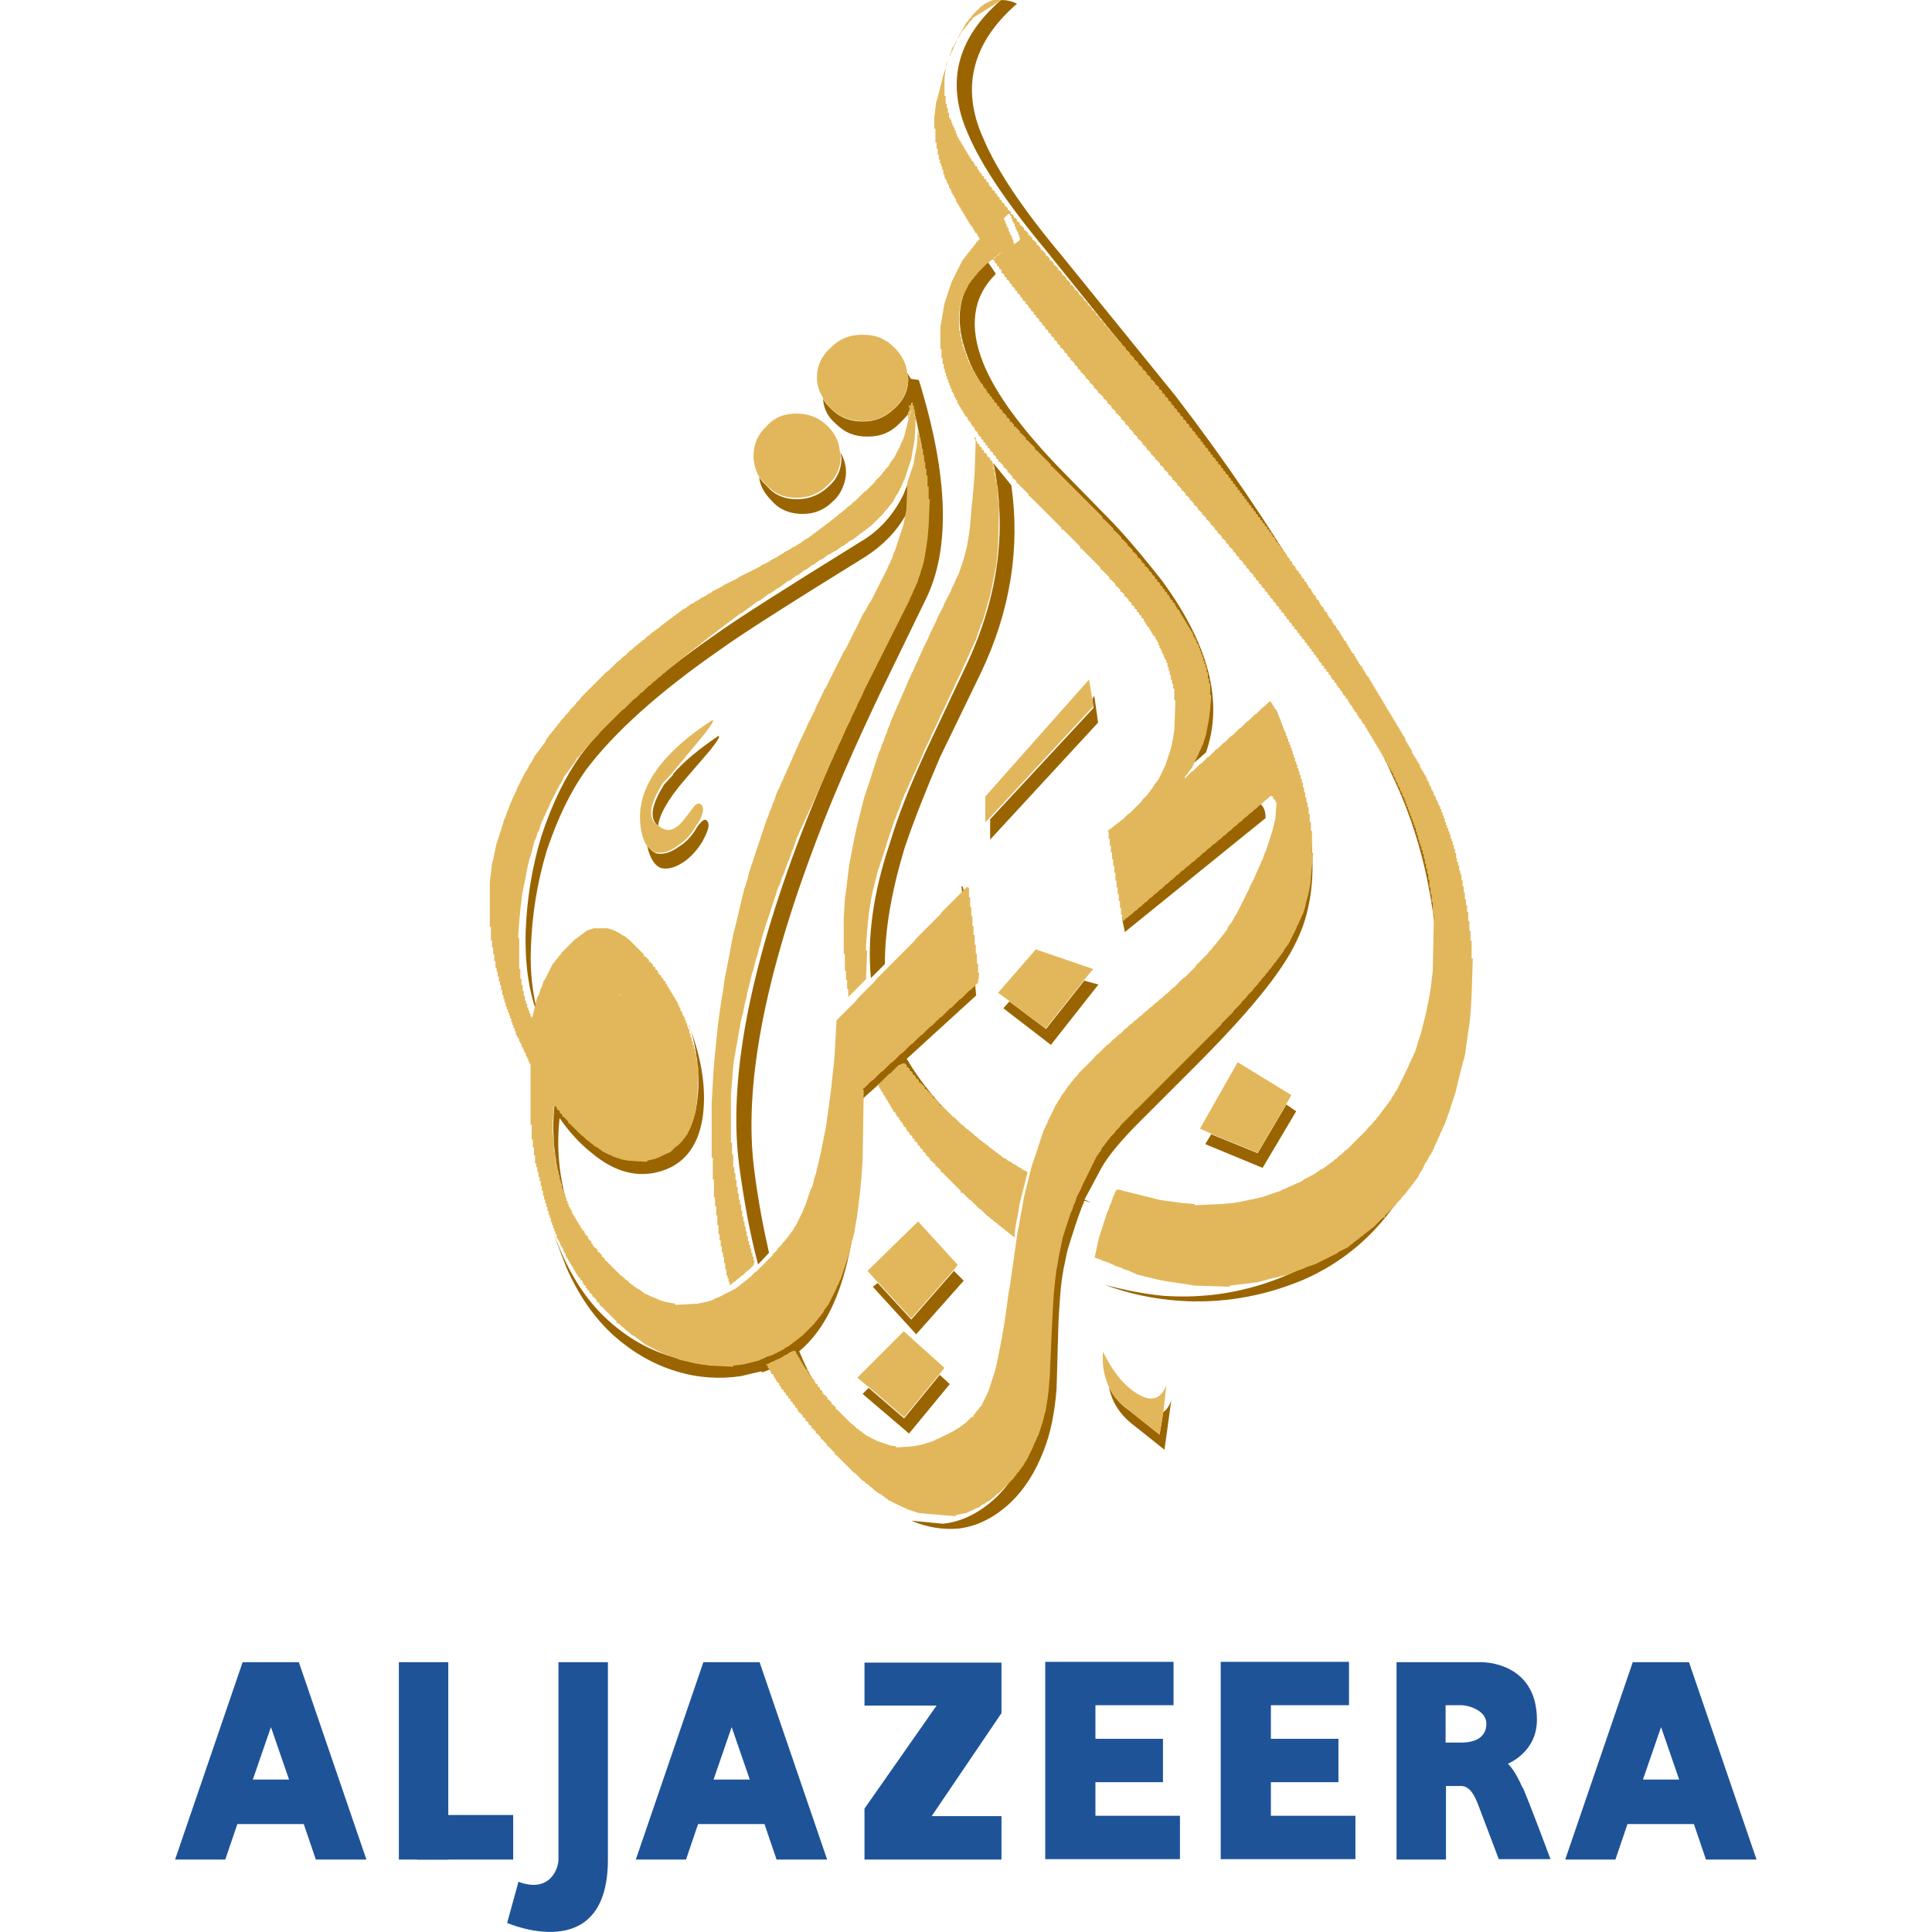 <?xml version="1.0" encoding="UTF-8"?><svg id="a" xmlns="http://www.w3.org/2000/svg" width="512" height="512" viewBox="0 0 512 512"><path d="M293.9,367.6c1.1,2.4,2.9,4.5,5.5,6.3l7.9,6.3,1-6c.8-.5,1.6-1.6,2.1-3.1l-1.8,13.1-7.9-6.3c-3.9-2.9-6-6.3-6.8-10.2m47-75l2.6,1.8-8.9,15-15.2-6.3,1.6-2.6,12.3,5,7.6-12.9h0Zm-53.5-32.8l3.7,1-12.6,16-12.6-9.7,1.6-1.8,9.7,7.3,10.2-12.9h0Zm-34.6,76.9l2.6,2.6-12.6,14.2-11.5-12.6,1.3-1,8.9,9.7,11.3-12.9h0Zm-3.7,27.6l2.6,2.4-10.8,13.1-12.3-10.5,1.6-1.6,9.4,8.1,9.4-11.5Zm-66.4-92.6l.8,2.4c2.9,8.4,3.7,16,2.6,22.6-1.3,7.3-5,11.8-11,13.6-6,1.8-12.1,.3-18.1-4.7-3.1-2.4-6-5.5-8.7-9.4-.8,7.1-.3,14.4,1.8,22l-1.3-3.9c-2.1-7.6-2.6-15-1.8-22,2.6,3.9,5.5,7.1,8.7,9.4,6,5,12.1,6.6,18.1,4.7,6-1.8,9.7-6.3,10.8-13.6,1-6,.5-13.1-1.8-21h0Zm-6.8,2.4c-.8-3.4-2.1-6-4.2-8.1-2.9-3.2-6-3.4-9.4-1-5.5,4.2-9.7,9.4-12.3,16l2.4,2.1c2.6-5.5,6.3-10.2,11.3-14.2,3.4-2.4,6.6-2.1,9.4,1,1.3,1.3,2.1,2.6,2.9,4.2h0Zm9.2-55.6l.8-.8c.8-.8,1.3-.8,1.8,.3,.3,1-.3,2.6-1.6,5-1.3,2.1-2.9,3.9-4.7,5.2-2.4,1.6-4.2,2.1-6,1.8-1.8-.5-3.2-2.6-3.9-6,.8,1,1.6,1.8,2.6,2.1,1.8,.3,3.7-.3,5.8-1.8,2.1-1.3,3.7-3.1,5-5.5l.3-.3h0Zm-6.8-13.4c2.9-3.4,7.1-6.8,12.1-10.2,.5,.3-.3,1.3-2.1,3.7l-6.8,7.9c-4.5,5.2-6.8,9.4-7.1,12.3l-.5-.5c-1.8-2.1-1-5.5,2.1-10.5l2.4-2.6h0Zm62.4-77.1v3.4l-.5,4.7c-2.6,4.7-6.3,8.4-10.8,11.3-19.9,12.3-32.8,20.5-38.6,24.7-16.3,11.3-28.1,22-35.4,31.7-4.2,5.8-7.6,12.9-10.5,21.5-2.6,8.7-3.9,17.1-4.2,25.7-.3,6.6,.5,12.3,1.8,17.6v.3c-2.4-6.3-3.4-13.6-3.2-21.8,.3-8.7,1.6-17.1,4.2-25.7,2.9-8.7,6.3-15.7,10.5-21.5,7.3-9.7,19.2-20.5,35.4-31.7,5.8-4.2,18.6-12.3,38.6-24.7,5-2.9,8.7-7.1,11.3-12.3l1.3-3.1h0Zm-18.1-8.4c1,1.6,1.6,3.4,1.6,5.5s-1,5.5-3.4,7.6c-2.4,2.4-5,3.4-8.1,3.4s-6-1-8.1-3.4c-1.8-1.8-3.2-3.9-3.4-6.3,.5,.8,1.3,1.6,2.1,2.4,2.1,2.4,4.7,3.4,7.9,3.4s6-1.1,8.4-3.4c2.4-2.1,3.4-4.7,3.4-7.6l-.3-1.6h0Zm39.9,97.3l27.3-29.4-.3-2.4,.5-.8,1,7.1-28.6,31v-5.5h0Zm34.9,26l36.7-29.9c.8,.8,1.3,1.8,1.3,3.7l-37.3,30.2-.8-3.9h0Zm-29.4-114.4l-4.7-5.8c3.7,18.1,1.1,36.2-7.6,54.3l-10.5,22.3c-4.2,9.2-7.3,17.1-9.4,24.1-4.5,13.4-6,25.2-5,35.7l3.7-3.7c0-9.2,1.8-19.4,5.2-30.7,2.4-7.1,5.5-15,9.4-24.1l10.8-22.3c7.9-16.5,10.5-33.3,8.1-49.9h0Zm-6.3-59.3l2.1,3.1v.3c-6,6-7.1,13.9-3.2,23.6,3.2,7.9,10,17.3,20.7,28.3l13.6,13.9c5.2,5.5,9.4,10.8,12.9,15.2,12.6,17.1,16.5,32.3,11.8,45.7l-8.7,7.6c10.8-15.5,8.4-33.6-7.1-54.6-3.4-4.5-7.6-9.7-12.9-15.2l-13.6-13.9c-10.8-11-17.8-20.5-20.7-28.3-4.2-10.5-2.6-19.2,5-25.7h0Zm-21,40.4c-.8,1-1.6,1.8-2.4,2.6-2.4,2.4-5,3.4-8.4,3.4s-6-1-8.4-3.4c-2.1-1.8-3.2-3.9-3.4-6.6,.5,1,1.3,1.8,2.1,2.6,2.4,2.4,5,3.4,8.4,3.4s6-1.1,8.4-3.4c2.4-2.1,3.7-4.7,3.7-7.9l-.3-1.6,1,1.6,2.1,.3c7.9,25.5,8.4,44.9,1.8,58.2l-12.1,24.9c-6.6,13.9-12.3,26.8-16.8,38.8-13.9,36.5-19.4,65.6-16.5,87.6,1,7.9,2.4,15.2,3.9,21.8l-2.9,3.1c-2.1-7.9-3.7-16.5-5-26.2-2.9-22,2.4-51.2,16.3-87.6,4.7-12.1,10.2-24.9,16.8-38.8l12.3-24.9c5.5-11.3,6-26.5,1.6-45.9l-.3-1.3-1-3.7c-.3,1.1-.5,2.1-1,2.9h0Zm-100,172.4l-3.4-9.2,3.4,8.4v.8Zm61.1,81.3l-5.5,1.3c-5.5,.8-11.3,.5-17.1-1.3-6-1.8-11.5-5-16.5-9.4-5.2-4.7-9.4-10.8-12.6-18.1l-3.4-8.9,2.1,5c3.2,7.3,7.3,13.4,12.6,18.1,5,4.5,10.5,7.6,16.5,9.4,5.8,1.8,11.5,2.1,17.1,1.3,5.8-1,10.8-3.4,15.2-6.8,11.8-9.4,17.3-31.5,16-66.1l31.2-28.1-2.6-24.9h.3l1,3.4,2.6,25.5-18.4,16.8c2.9,5,6.6,9.7,11.3,14.7,5.8,5.8,12.3,10.8,19.7,15.2l-.3,.8c-8.9-5-16.8-10.8-23.3-17.3-3.7-3.9-6.8-7.6-9.4-11.5l-5.8,5.2-5,4.5c1.3,34.4-3.9,56.1-15.7,65.9,2.4,5.8,5.2,10.8,8.1,15,4.2,6,8.7,10,13.4,12.1l-.8-.3c-6-1.6-11.5-6-16.5-13.1-2.6-3.7-4.9-7.7-6.8-11.8-2.4,1.6-4.7,2.9-7.3,3.7h0Zm80-26.8c-.8,4.2-1,8.9-1.3,13.9l-.5,17.6c-.5,6.3-1.6,11.8-3.4,16.3-2.1,5.5-5,10.2-8.9,13.9-4.2,3.9-8.9,6.3-13.9,6.8-3.9,.3-8.1-.3-12.3-2.1l8.4,.8c5-.5,9.7-2.9,13.9-6.8,3.9-3.7,6.8-8.4,8.9-13.9,1.8-4.5,2.9-10,3.1-16.3l.8-17.6c.3-7.3,1-13.6,2.4-19.2,1.8-7.6,5-14.7,8.9-21.8,1.6-2.9,4.7-7.1,9.7-12.1l15-14.7c13.9-13.9,23.1-24.9,27-33.3,6.8-13.9,5.5-33.3-3.9-58l2.4-2.1c10.8,26.5,12.6,47,5.5,61.4-3.9,8.4-13.1,19.4-27,33.3l-14.7,14.7c-5,5-8.4,9.2-10,12.1l-4.5,8.4,1.8,.8-1.8-.5c-1.8,4.2-3.1,8.7-4.5,13.1l-1.1,5.2h0ZM265.3,0C266.7,0,268.2,.3,269.5,1c-11.8,10.2-15,22.3-8.9,35.7,3.4,8.1,10.2,18.4,20.5,30.7l30.4,37.5c26,33.8,47,69.3,63.2,105.7,4.7,10.8,7.9,22.3,9.4,35.2,1.8,13.1,1.6,25.7-.5,37.8-2.1,12.9-6.3,23.9-12.3,33.3-6.6,10.2-15.2,17.6-26,22.3-10.8,4.5-21.8,6.3-33.1,5.5-6.6-.5-12.9-1.8-19.4-4.2,5,1.3,10.2,2.4,15.5,2.9,11.3,.8,22.3-1,32.8-5.5,10.8-4.7,19.4-12.1,26.2-22.3,6-9.4,10-20.5,12.3-33.3,2.1-12.1,2.4-24.7,.5-37.8-1.6-12.9-4.7-24.4-9.4-35.2-16.3-36.5-37.5-71.9-63.5-105.7l-30.2-37.5c-10.2-12.3-17.1-22.6-20.5-30.7C250.6,22,253.5,10.2,265.3,0Z" style="fill:#9a6500;"/><path d="M238.1,282.3l-.3,.3-1.8,1.8-.5,.3-2.4,2.4-.5,.3,.3,.3v.5h.3v.5h.3v.5h.3v.5h.3v.5h.3v.5h.3v.5h.3v.5h.3v.5h.3v.5h.3v.5h.3v.5h.3v.5h.3v.5h.3l.3,.3v.5h.3v.5h.3l.3,.3v.5h.3v.5h.3l.3,.3v.5h.3v.5h.3l.3,.3v.5h.3v.5h.3l.3,.3v.5h.3l.5,.5v.5h.3l.3,.3v.5h.3l.5,.5v.5h.3l.3,.3v.5h.3l.5,.5v.5h.3l.5,.5v.5h.3l.8,.8v.5h.3l1.1,1v.5h.3l1.1,1v.5h.3l5,5v.5h.5l1.8,1.8,.5,.3,2.1,2.1,.5,.3,1.6,1.6,.5,.3,.5,.5,.5,.3,.5,.5,.5,.3,.5,.5,.5,.3,.5,.5,.5,.3,.5,.5,.5,.3,.5,.5,.5,.3,.3,.3,.5,.3v-1.3l.5-3.1,.3-1.3,.5-3.1,2.1-8.4-.3-.3-1.1-.5-.3-.3-1-.5-.3-.3-1-.5-.3-.3-1-.5-.3-.3-1-.5-.5-.5-.5-.3-.3-.3-.5-.3-.3-.3-.5-.3-.3-.3-.5-.3-.5-.5-.5-.3-.3-.3-.5-.3-.3-.3-.5-.3-.8-.8-.5-.3-.8-.8-.5-.3-.5-.5-.5-.3-.8-.8-.5-.3-1.8-1.8-.5-.3-2.9-2.9h-.5v-.5l-1.6-1.6h-.3v-.5l-1.8-1.8h-.3v-.5l-1.3-1.3h-.3v-.5l-.5-.5h-.3v-.5l-.5-.5h-.3v-.5l-.5-.5h-.3v-.5l-.5-.5h-.3v-.5l-.5-.5h-.5Zm20.5-166.4l-.3,9.2-.3,4.2-.3,3.1-.3,2.9-.3,3.9-.3,2.4-.3,1.8-.3,1.6-.8,3.1-1.3,3.9-.8,1.6-.3,.8-.8,1.6-.3,.8-1.6,3.1-.3,.8-1.6,3.1-.3,.8-1.8,3.7-.3,.8-1.3,2.6-.3,.8-.8,1.6-.3,.8-.8,1.6-.3,.8-.8,1.6-.3,.8-.3,.5-.3,.8-.5,1.1-.3,.8-.5,1-.3,.8-.5,1.1-.3,.8-.3,.5-.3,.8-.5,1.1-.3,.8-.5,1-.5,1.6-.3,.5-.5,1.6-.3,.5-.5,1.6-.3,.5-.5,1.6-.3,.5-1.8,5.5-.3,1-1.3,3.9-.3,1-.3,.8-2.1,8.4-.8,3.9-.3,1.6-.5,2.6-.3,1.6-.5,4.2-.3,2.4-.3,2.1-.3,5.2v9.4h.3v4.5h.3v2.4h.3v2.4h.3v2.1l4.7-4.7,.3-7.6h-.3v-1.3l.5-6.3,.3-2.6,.5-3.1,.5-2.6,.3-1,.3-1.3,.8-3.1,.3-.8,.3-1,.3-.8,.3-1,.8-2.4,.3-1.1,2.1-6.3,.3-.5,.5-1.6,.3-.5,.8-2.4,.5-1.1,.3-.8,.3-.5,.3-.8,.5-1,.3-.8,.3-.5,.3-.8,.8-1.6,.3-.8,.8-1.6,.3-.8,.5-1.1,.3-.8,1.8-3.7,.3-.8,1.8-3.7,.3-.8,1.8-3.7,.3-.8,1.8-3.7,.3-.8,1.8-3.7,.3-.8,.8-1.6,.3-.8,.5-1,.3-.8,.8-1.6,.3-.8,.3-.5,1.3-3.9,.3-.5,.8-2.4,.8-3.1,.3-.8,.5-2.1,.8-3.9,.3-1.6,.3-1.3,.5-5.2,.3-12.3h-.3v-3.1h-.3v-1.8h-.3v-1.6h-.3v-1.6h-.3v-1.6h-.3v-.5l-.3-.3h-.3v-.5l-.5-.5h-.3v-.5l-.5-.5h-.3v-.5l-.3-.3h-.3v-.5l-.3-.3h-.3v-.5l-.3-.3h-.3v-.5l-.3-.3h-.3v-.5l-.3-.3h-.3ZM263.2,0l-.8,.3-1.6,.8-.3,.3-.5,.3-2.4,2.4-.3,.5-.5,.5-.3,.5-.5,.5-.8,1.6-.3,.3-1.3,2.6-.3,.8-.5,1-.3,.8-.3,.5-.3,.8-.3,.5-.3,1-1.3,3.9-1.6,6.3-.3,.8-.5,4.2v2.9h.3v3.7h.3v1.6h.3v1.6h.3v1.3h.3v1h.3v.8h.3v1h.3v1.1h.3v1h.3v.5h.3v.8h.3v.5h.3v.8h.3v.5h.3v.8h.3v.5h.3v.5h.3v.5h.3v.8h.3v.5h.3v.5h.3v.5h.3v.5h.3v.5h.3v.5h.3v.5h.3v.5h.3v.5h.3v.5h.3v.5h.3v.5h.3v.5h.3l.3,.3v.5h.3v.5h.3v.5h.3l.3,.3v.5h.3v.5h.3v.5h.3l.3,.3v-.3l5.2-5.2,.5-.3,1.3-1.3h.5v.5h.3v.8h.3v.8h.3v.5h.3v.8h.3v.8h.3v.5h.3v.8h.3v.8h.3l-.3,.8-.5,.3-.3,.3-1,.5-.3,.3-1.1,.5-.3,.3-.5,.3-.5,.5-.5,.3-.5,.5-.5,.3-.5,.5-.5,.3,.5,.5v.5h.3l.3,.3v.5h.3l.3,.3v.5h.3l.3,.3v.8h.3l.5,.5v.5h.3l.3,.3v.5h.3l.5,.5v.5h.3l.3,.3v.5h.3l.5,.5v.5h.3l.3,.3v.5h.3l.5,.5v.5h.3l.3,.3v.5h.3l.5,.5v.5h.3l.5,.5v.5h.3l.3,.3v.5h.3l.5,.5v.5h.3l.3,.3v.5h.3l.5,.5v.5h.3l.5,.5v.5h.3l.5,.5v.5h.3l.5,.5v.5h.3l.5,.5v.5h.3l.5,.5v.5h.3l.5,.5v.5h.3l.5,.5v.5h.3l.8,.8v.5h.3l.5,.5v.5h.3l.5,.5v.5h.3l.8,.8v.5h.3l.5,.5v.5h.3l.5,.5v.5h.3l1,1v.5h.3l.8,.8v.5h.3l.8,.8v.5h.3l.8,.8v.5h.3l1.1,1v.5h.3l.8,.8v.5h.3l.8,.8v.5h.3l.8,.8v.5h.3l1.1,1.1v.5h.3l.8,.8v.5h.3l.8,.8v.5h.3l.8,.8v.5h.3l.8,.8v.5h.3l1,1v.5h.3l.8,.8v.5h.3l.8,.8v.5h.3l.8,.8v.5h.3l1,1v.5h.3l.8,.8v.5h.3l.8,.8v.5h.3l.8,.8v.5h.3l1,1v.5h.3l.8,.8v.5h.3l.8,.8v.5h.3l.8,.8v.5h.3l.8,.8v.5h.3l.8,.8v.5h.3l.8,.8v.5h.3l.8,.8v.5h.3l.8,.8v.5h.3l.8,.8v.5h.3l.5,.5v.5h.3l.8,.8v.5h.3l.8,.8v.5h.3l.5,.5v.5h.3l.8,.8v.5h.3l.5,.5v.5h.3l.5,.5v.5h.3l.8,.8v.5h.3l.5,.5v.5h.3l.5,.5v.5h.3l.8,.8v.5h.3l.3,.3v.5h.3l.5,.5v.5h.3l.5,.5v.5h.3l.5,.5v.5h.3l.5,.5v.5h.3l.3,.3v.5h.3l.5,.5v.5h.3l.5,.5v.5h.3l.5,.5v.5h.3l.3,.3v.5h.3l.5,.5v.5h.3l.3,.3v.5h.3l.3,.3v.5h.3l.5,.5v.5h.3l.3,.3v.5h.3l.5,.5v.5h.3l.3,.3v.5h.3l.3,.3v.5h.3l.5,.5v.5h.3l.3,.3v.5h.3l.3,.3v.5h.3l.3,.3v.5h.3l.3,.3v.5h.3l.3,.3v.5h.3l.3,.3v.5h.3v.5h.3l.3,.3v.5h.3l.3,.3v.5h.3l.3,.3v.5h.3l.3,.3v.5h.3l.3,.3v.5h.3v.5h.3l.3,.3v.5h.3l.3,.3v.5h.3v.5h.3l.3,.3v.5h.3l.3,.3v.5h.3v.5h.3l.3,.3v.5h.3l.3,.3v.5h.3v.5h.3v.5h.3l.3,.3v.5h.3v.5h.3v.5h.3l.3,.3v.5h.3v.5h.3v.5h.3l.3,.3v.5h.3v.5h.3l.3,.3v.5h.3v.5h.3v.5h.3v.5h.3v.5h.3v.5h.3v.5h.3v.5h.3v.5h.3v.5h.3v.5h.3v.5h.3v.5h.3v.5h.3v.5h.3v.5h.3v.5h.3v.5h.3v.5h.3v.8h.3v.5h.3v.5h.3v.5h.3v.5h.3v.5h.3v.8h.3v.5h.3v.8h.3v.5h.3v.8h.3v.5h.3v.8h.3v.5h.3v.8h.3v.5h.3v.8h.3v.8h.3v.8h.3v.8h.3v.8h.3v.8h.3v.8h.3v.8h.3v.8h.3v.8h.3v1h.3v1h.3v1.1h.3v1h.3v.8h.3v1h.3v1h.3v1.3h.3v1.3h.3v1.3h.3v1.3h.3v1.6h.3v2.1h.3v1.8h.3v2.1h.3v3.4h.3l-.3,14.7-.3,2.6-.3,2.4-.3,1.8-.3,1.6-.3,1.3-.3,1.6-1.3,5.2-.8,2.4-.3,1.1-.5,1.6-.3,.5-.3,.8-.3,.5-.3,.8-.3,.5-.3,.8-3.1,6.3-.3,.3-.5,1-.3,.3-.5,1-.3,.3-.3,.5-.3,.3-.3,.5-.3,.3-.3,.5-.3,.3-.3,.5-.3,.3-.3,.5-.5,.5-.3,.5-.8,.8-.3,.5-1.1,1-.3,.5-5.2,5.2-.5,.3-1,1-.5,.3-.8,.8-.5,.3-.5,.5-.5,.3-.3,.3-.5,.3-.3,.3-.5,.3-.3,.3-1.1,.5-.3,.3-.5,.3-.3,.3-3.1,1.6-.3,.3-1,.5-.8,.3-1,.5-.8,.3-1,.5-.8,.3-.5,.3-4.7,1.6-2.1,.5-3.9,.8-1.8,.3-3.4,.3-6.8,.3v-.3l-3.4-.3-3.7-.5-2.1-.3-8.4-2.1-1.3-.3-.8-.3h-1l-.3,.5-.3,.8-.3,.5-.5,1.6-.3,.5-.5,1.6-.3,.5-.3,1-.8,2.4-.3,1-.8,2.4-1.1,5.2,1.6,.5,.5,.3,1.6,.5,.5,.3,.8,.3,.5,.3,1.6,.5,.5,.3,1.6,.5,.5,.3,.8,.3,.5,.3,1.3,.3,1,.3,1.3,.3,2.1,.5,2.6,.5,5.5,.8,1.6,.3,9.4,.3v-.3l2.4-.3,2.6-.3,2.4-.3,1-.3,1.3-.3,1-.3,1.3-.3,2.1-.5,1.3-.3,.8-.3,.5-.3,3.1-1.1,.5-.3,2.4-.8,5.8-2.9,.3-.3,2.6-1.3,.5-.5,.5-.3,.5-.5,.5-.3,.3-.3,.5-.3,.5-.5,.5-.3,.5-.5,.5-.3,.3-.3,.5-.3,.5-.5,.5-.3,2.6-2.6h.5v-.5l2.9-2.9,.3-.5,1-1,.3-.5,1-1,.3-.5,.3-.3,.3-.5,.5-.5,.3-.5,.3-.3,.3-.5,.3-.3,.3-.5,.3-.3,.8-1.6,.3-.3,1-2.1,.3-.3,.8-1.6,.3-.3,.8-1.6,.3-.8,.5-1,.3-.8,.3-.5,.3-.8,.5-1,.3-.8,.5-1,1.1-3.1,.3-1,1.3-3.9,.5-2.1,.3-1.3,.3-1.1,.3-1.3,.3-1,.3-1.3,.3-1,.3-1.3,.5-3.7,.3-2.1,.3-1.8,.3-2.9,.3-5,.3-9.7h-.3v-4.7h-.3v-2.6h-.3v-2.6h-.3v-2.4h-.3v-1.8h-.3v-1.6h-.3v-1.8h-.3v-1.6h-.3v-1.6h-.3v-1.6h-.3v-1h-.3v-1.3h-.3v-1h-.3v-1h-.2v-1.3h-.3v-1.1h-.3v-1h-.3v-1h-.3v-.8h-.3v-1.1h-.3v-.8h-.3v-.8h-.3v-.8h-.3v-.8h-.3v-1h-.3v-.8h-.3v-.8h-.3v-.8h-.3v-.8h-.3v-.5h-.3v-.8h-.3v-.5h-.3v-.8h-.3v-.5h-.3v-.8h-.3v-.5h-.3v-.8h-.3v-.5h-.3v-.8h-.3v-.5h-.3v-.8h-.3v-.5h-.3v-.5h-.3v-.5h-.3v-.5h-.3v-.5h-.3v-.8h-.3v-.5h-.3v-.5h-.3v-.5h-.3v-.5h-.3v-.5h-.3v-.5h-.3v-.8h-.3v-.5h-.3v-.5h-.3v-.5h-.3v-.5h-.3v-.5h-.3v-.8h-.3v-.5h-.3v-.5h-.3v-.5h-.3v-.5h-.3v-.5h-.3v-.5h-.3v-.5h-.3v-.5h-.3v-.5h-.3v-.5h-.3v-.5h-.3v-.5h-.3v-.5h-.3v-.5h-.3v-.5h-.3v-.5h-.3v-.5h-.3v-.5h-.3v-.5h-.3v-.5h-.3v-.5h-.3v-.5h-.3v-.5h-.3v-.5h-.3v-.5h-.3v-.5h-.3v-.5h-.3v-.5h-.3v-.5h-.3v-.5h-.3v-.5h-.3v-.5l-.3-.3h-.3v-.5h-.3v-.5h-.3v-.5h-.3v-.5h-.3v-.5l-.3-.3h-.3v-.5h-.3v-.5h-.3v-.5h-.3v-.5h-.3v-.5h-.3v-.5l-.3-.3h-.3v-.5h-.3v-.5h-.3v-.5h-.3v-.5h-.3v-.5h-.3v-.5l-.3-.3h-.3v-.5h-.3v-.5h-.3v-.5h-.3v-.5h-.3v-.5l-.3-.3h-.3v-.5h-.3v-.5l-.3-.3h-.3v-.5h-.3v-.5h-.3v-.5l-.3-.3h-.3v-.5h-.3v-.5h-.3v-.5l-.3-.3h-.3v-.5h-.3v-.5l-.3-.3h-.3v-.5h-.3v-.5h-.3v-.5l-.3-.3h-.3v-.5h-.3v-.5l-.3-.3h-.3v-.5h-.3v-.5h-.3v-.5l-.3-.3h-.3v-.5h-.3v-.5h-.3v-.5l-.3-.3h-.3v-.5l-.3-.3h-.3v-.5h-.3v-.5l-.3-.3h-.3v-.5l-.3-.3h-.3v-.5h-.3v-.5l-.3-.3h-.3v-.5h-.3v-.5l-.3-.3h-.3v-.5l-.3-.3h-.3v-.5h-.3v-.5l-.3-.3h-.3v-.5l-.3-.3h-.3v-.5h-.3v-.5l-.3-.3h-.3v-.5l-.3-.3h-.3v-.5h-.3v-.5l-.3-.3h-.3v-.5h-.3v-.5l-.3-.3h-.3v-.5l-.3-.3h-.3v-.5l-.3-.3h-.3v-.5l-.3-.3h-.3v-.5l-.3-.3h-.3v-.5l-.3-.3h-.3v-.5l-.3-.3h-.3v-.5l-.3-.3h-.3v-.5l-.3-.3h-.3v-.5l-.3-.3h-.3v-.5l-.3-.3h-.3v-.5l-.3-.3h-.3v-.5l-.3-.3h-.3v-.5l-.3-.3h-.3v-.5l-.3-.3h-.3v-.5l-.3-.3h-.3v-.5l-.3-.3h-.3v-.5l-.3-.3h-.3v-.5l-.3-.3h-.3v-.5l-.5-.5h-.3v-.5l-.3-.3h-.3v-.5l-.3-.3h-.3v-.5l-.5-.5h-.3v-.5l-.3-.3h-.3v-.5l-.5-.5h-.3v-.5l-.3-.3h-.3v-.5l-.3-.3h-.3v-.5l-.5-.5h-.3v-.5l-.3-.3h-.3v-.5l-.3-.3h-.3v-.5l-.5-.5h-.3v-.5l-.3-.3h-.3v-.5l-.5-.5h-.3v-.5l-.5-.5h-.3v-.5l-.5-.5h-.3v-.5l-.5-.5h-.3v-.5l-.5-.5h-.3v-.5l-.5-.5h-.3v-.5l-.5-.5h-.3v-.5l-.5-.5h-.3v-.5l-.5-.5h-.3v-.5l-.5-.5h-.3v-.5l-.5-.5h-.3v-.5l-.5-.5h-.3v-.5l-.8-.8h-.3v-.5l-.8-.8h-.3v-.5l-.8-.8h-.3v-.5l-.8-.8h-.3v-.5l-.8-.8h-.3v-.5l-.8-.8h-.3v-.5l-.8-.8h-.3v-.5l-.8-.8h-.3v-.5l-.8-.8h-.3v-.5l-1-1h-.3v-.5l-.8-.8h-.3v-.5l-.8-.8h-.3v-.5l-.8-.8h-.3v-.5l-.8-.8h-.3v-.5l-.8-.8h-.3v-.5l-.8-.8h-.3v-.5l-.8-.8h-.3v-.5l-.8-.8h-.3v-.5l-1-1h-.3v-.5l-.8-.8h-.3v-.5l-.8-.8h-.3v-.5l-.8-.8h-.3v-.5l-.8-.8h-.3v-.5l-.8-.8h-.3v-.5l-.8-.8h-.3v-.5l-.8-.8h-.3v-.5l-.8-.8h-.3v-.5l-1-1h-.3v-.5l-.8-.8h-.3v-.5l-.8-.8h-.3v-.5l-.8-.8h-.3v-.5l-.8-.8h-.3v-.5l-.8-.8h-.3v-.5l-.5-.5h-.3v-.5l-.5-.5h-.3v-.5l-.5-.5h-.3v-.5l-.5-.5h-.3v-.5l-.5-.5h-.3v-.5l-.5-.5h-.3v-.5l-.3-.3h-.3v-.5l-.3-.3h-.3v-.5l-.3-.3h-.3v-.5l-.5-.5h-.3v-.5l-.3-.3h-.3v-.5h-.3v-.5l-.3-.3h-.3v-.5l-.3-.3h-.3v-.5l-.3-.3h-.3v-.5l-.3-.3h-.3v-.5h-.3v-.5h-.3v-.5l-.3-.3h-.3v-.5h-.3v-.5l-.3-.3h-.3v-.5h-.3v-.5h-.3v-.5h-.3v-.5h-.3v-.5h-.3v-.5h-.3v-.5h-.3v-.5h-.3v-.5h-.3v-.5h-.3v-.5h-.3v-.5h-.3v-.5h-.3v-.8h-.3v-.8h-.3v-.8h-.3v-.5h-.3v-.8h-.3v-.8h-.3v-.5h-.3v-1.3h-.3v-1.3h-.3v-1.1h-.3v-2.1h-.3v-4.7l.5-3.7,.3-.5,1.3-3.9,.3-.3,1.1-2.1,.3-.3,.8-1.6,.8-.8,.3-.5,.5-.5,.3-.5,.8-.8,.3-.5L265.4,0h-2.2Z" style="fill:#e2b75b;"/><path d="M243.3,112.8l-.3,5-.3,1.8-.3,1.6-.3,1.8-1.6,4.7-.3,7.3-.3,1.6-.5,2.6-.3,.8-.3,1-.3,.8-.3,1-1,3.1-.3,.5-.5,1.6-.3,.5-.3,.8-.3,.5-.3,.8-4.5,8.9-.3,.3-1.1,2.1-.3,.3-5,10-.3,.3-5,10-.3,.3-.3,.8-1.8,3.7-.3,.8-2.1,4.2-.3,.8-1.8,3.7-.3,.8-.5,1-.3,.8-.5,1-.3,.8-.5,1-.3,.8-.5,1-.3,.8-.5,1-.3,.8-.5,1-.3,.8-.8,1.6-.8,2.4-.3,.5-.5,1.6-.3,.5-.5,1.6-.3,.5-3.4,10.2-.3,1-.3,.8-.3,1-.3,.8-.5,2.1-.3,.8-.3,1.1-.3,.8-1,4.2-.3,1.3-.5,2.1-.3,1.3-.8,3.1-.3,1.6-.5,2.6-.3,1.6-.5,2.6-.3,1.6-.3,1.3-.5,3.7-.3,1.6-.8,5.5-.3,2.4-.8,7.9-.3,3.4-.5,8.9v14.4h.3v5.8h.3v4.7h.3v2.4h.3v2.4h.3v2.6h.3v2.4h.3v1.6h.3v1.6h.3v1.6h.3v1.3h.3v1.6h.3v1.6h.3v1.6h.3v.8h.3v1h.3v.8l.5-.3,.5-.5,.5-.3,.5-.5,.5-.3,.5-.5,.5-.3,1-1,.5-.3,1.3-1.3,.3-1.3h-.3v-1h-.3v-1h-.3v-1.1h-.3v-1h-.3v-1h-.3v-1.3h-.3v-1.3h-.3v-1.3h-.3v-1.3h-.3v-1.3h-.3v-1.6h-.3v-1.6h-.3v-1.3h-.3v-1.6h-.3v-1.8h-.3v-1.8h-.3v-1.8h-.3v-1.6h-.3v-3.4h-.3v-3.1h-.3v-12.6l.5-6.3,.3-2.9,.3-1.6,.3-1.8,.3-1.6,.3-1.8,.3-1.6,.3-1.8,.3-1.3,.3-1,.5-2.6,.3-1,.5-2.6,.3-1,.3-1.3,.5-2.1,.3-.8,.8-3.1,.3-.8,.5-2.1,.3-.8,.5-2.1,.5-1.6,.3-1,1.3-3.9,.3-1,1.3-3.9,.3-1,.3-.8,.3-.5,.8-2.4,.3-.5,1.1-3.2,.3-.5,.8-2.4,.3-.5,1-3.1,.5-1,.3-.8,.3-.5,.3-.8,.3-.5,.3-.8,.3-.5,.3-.8,.3-.5,.3-.8,.3-.5,.3-.8,.3-.5,.3-.8,.3-.5,.3-.8,.5-1,.3-.8,.5-1,.3-.8,.3-.5,.3-.8,.5-1,.3-.8,.5-1.1,.3-.8,.8-1.6,.3-.8,.8-1.6,.3-.8,.8-1.6,.3-.8,.5-1,.3-.8,1.3-2.6,.3-.8,1.3-2.6,.3-.8,1.3-2.6,.3-.8,12.1-24.1,.3-.8,.5-1,.3-.8,.3-.5,.3-.8,.5-1.1,.3-1,.3-.8,.3-1.1,.3-.8,.3-1.1,.3-1.3,.5-3.1,.3-2.1,.3-3.4,.3-7.1h-.3v-3.4h-.3v-2.9h-.3v-1.8h-.3v-1.8h-.3v-1.8h-.3v-1.6h-.3v-1.3h-.3v-1.3h-.3v-1.3h-.3v-1.3h-.3Zm-.8-3.4l.3,.3v-.3h-.3Zm-.8-2.6l-.3,.8-.3,.8-.5,1v1.8l.8-2.4h.8l.3,.3v-.5h-.3v-1.1h-.3v-.8h-.3Zm24.4-49.6l-.3,.3-1.1,1-.5,.3-5.5,5.5-.3,.5-.3,.3-.3,.5-.5,.5-.3,.5-.5,.5-.3,.5-.3,.3-.3,.5-.5,.5-2.9,5.8-1.3,3.9-.3,1-.3,.8-1.1,6.3v5.8h.3v2.4h.3v1.6h.3v1.3h.3v1h.3v1h.3v.8h.3v.8h.3v.8h.3v.8h.3v.8h.3v.5h.3v.8h.3v.5h.3v.5h.3v.8h.3v.5h.3v.5h.3v.5h.3v.5h.3v.5h.3v.5h.3v.5h.3l.3,.3v.5h.3v.5h.3l.3,.3v.5h.3v.5h.3l.3,.3v.5h.3v.5h.3l.3,.3v.5h.3v.5h.3l.3,.3v.5h.3l.3,.3v.5h.3l.3,.3v.5h.3l.3,.3v.5h.3l.3,.3v.5h.3l.5,.5v.5h.3l.5,.5v.5h.3l.3,.3v.5h.3l1,1v.5h.3l.8,.8v.5h.3l1,1.1v.5h.3l.8,.8v.5h.3l2.9,2.9v.5h.3l8.4,8.4v.5h.5l4.5,4.5v.5h.3l5,5v.5h.3l2.1,2.1v.5h.3l1.3,1.3v.5h.3l1,1v.5h.3l.8,.8v.5h.3l.8,.8v.5h.3l.5,.5v.5h.3l.5,.5v.5h.3l.3,.3v.5h.3l.3,.3v.5h.3l.3,.3v.5h.3l.3,.3v.5h.3v.5h.3v.5h.3v.5h.3l.3,.3v.5h.3v.5h.3v.5h.3v.5h.3l.3,.3v.5h.3v.5h.3v.5h.3v.8h.3v.8h.3v.5h.3v.8h.3v.5h.3v.8h.3v.5h.3v.8h.3v1.1h.3v1h.3v1.1h.3v1.3h.3v1h.3v1.3h.3v3.1h.3l-.3,7.9-.5,3.1-.3,1.3-.3,1.1-1.3,3.9-1.8,3.7-.3,.3-.3,.5-.3,.3-.3,.5-.2,.3-.3,.5-.3,.3-.3,.5-.3,.3-.3,.5-1.3,1.3-.3,.5-3.1,3.1-.5,.3-1.3,1.3-.5,.3-.5,.5-.5,.3-.3,.3-.5,.3-.5,.5-.5,.3-.3,.3-.5,.3,.3,.3v1.8h.3v1.8h.3v1.8h.3v1.8h.3v1.8h.3v1.8h.3v2.1h.3v1.8h.3v1.8h.3v1.8h.3v1.8h.3v1.8h.3v1.8l.5-.3,.5-.5,.5-.3,.5-.5,.5-.3,.8-.8,.5-.3,.8-.8,.5-.3,.8-.8,.5-.3,1-1,.5-.3,.8-.8,.5-.3,.8-.8,.5-.3,1.1-1.1,.5-.3,.8-.8,.5-.3,1-1,.5-.3,.8-.8,.5-.3,.8-.8,.5-.3,1.1-1,.5-.3,.8-.8,.5-.3,1-1,.5-.3,.8-.8,.5-.3,.8-.8,.5-.3,1.1-1,.5-.3,.8-.8,.5-.3,.8-.8,.5-.3,1-1,.5-.3,.8-.8,.5-.3,1-1,.5-.3,.8-.8,.5-.3,.8-.8,.5-.3,1-1,.5-.3,.8-.8,.5-.3,.8-.8h.5l.3,.3v.5h.3l.3,.3v.5h.3l-.3,4.2-.3,1.3-.5,2.1-1.8,5.5-.3,.5-.5,1.6-.3,.5-.3,.8-.5,1-.3,.8-.5,1-.3,.8-1.1,2.1-.3,.8-3.4,6.8-.3,.3-.8,1.6-.3,.3-.3,.5-.3,.3-.5,1.1-.3,.3-.3,.5-.3,.3-.3,.5-.5,.5-.3,.5-.5,.5-.3,.5-.8,.8-.3,.5-.8,.8-.3,.5-3.1,3.1-.3,.5-2.6,2.6-.5,.3-2.4,2.4-.5,.3-1.3,1.3-.5,.3-1,1-.5,.3-.8,.8-.5,.3-.8,.8-.5,.3-.8,.8-.5,.3-1,1-.5,.3-.8,.8-.5,.3-.8,.8-.5,.3-.8,.8-.5,.3-1,1.1-.5,.3-1,1-.5,.3-1.3,1.3-.5,.3-2.4,2.4-.5,.3-.3,.5-4.2,4.2-.3,.5-1,1-.3,.5-.5,.5-.3,.5-.5,.5-.3,.5-.2,.3-.3,.5-.3,.3-.3,.5-.3,.3-.5,1-.3,.3-.5,1-.3,.3-.3,.8-1.6,3.2-.3,.8-.3,.5-.3,.8-.3,.5-1.3,3.9-.3,1-1.6,4.7-2.1,8.4-.5,3.1-.3,1.3-.5,3.1-.3,1.3-2.1,14.7-.3,1.6-1,7.3-.8,4.7-1.3,6.6-.5,2.1-1.8,5.5-1.8,3.7-.5,.5-.3,.5-.5,.5-.3,.5-.5,.5v.5h-.5l-1.6,1.6-.5,.3-.3,.3-.5,.3-.3,.3-1,.5-.3,.3-4.2,2.1-.8,.3-.5,.3-.8,.3-1.1,.3-.8,.3-1.3,.3-1.8,.3-4.2,.3v-.3l-1.8-.3-3.2-1.1-3.1-1.6-.3-.3-.5-.3-.3-.3-.5-.3-.3-.3-.5-.3-1-1-.5-.3-3.7-3.7h-.3v-.5l-.8-.8h-.3v-.5l-.8-.8h-.3v-.5l-.8-.8h-.3v-.5h-.3v-.5l-.3-.3h-.3v-.5l-.3-.3h-.3v-.5l-.3-.3h-.3v-.5h-.3v-.5l-.3-.3h-.3v-.5l-.3-.3h-.3v-.5h-.3v-.5h-.3v-.5l-.3-.3h-.3v-.5h-.3v-.5h-.3v-.5h-.3v-.5h-.3v-.5h-.3v-.5h-.3v-.5h-.3v-.5h-.3v-.5l-.3-.3h-.5l-1.1,.5-.3,.3-1.1,.5-.3,.3-1,.5-.8,.3-.5,.3-.8,.3-.5,.3-.8,.3,.5,.5v.5h.3v.5h.3v.5h.3v.5h.3l.3,.3v.5h.3v.5h.3v.5h.3v.5h.3l.3,.3v.5h.3v.5h.3v.5h.3l.3,.3v.5h.3l.3,.3v.5h.3l.3,.3v.5h.3l.3,.3v.5h.3l.3,.3v.5h.3l.3,.3v.5h.3l.3,.3v.5h.3v.5h.3l.8,.8v.5h.3l.5,.5v.5h.3l.5,.5v.5h.3l.5,.5v.5h.3l.8,.8v.5h.3l1,1v.5h.3l1.3,1.3v.5h.3l1.8,1.8v.5h.3l4.7,4.7,.5,.3,1.8,1.8,.5,.3,.5,.5,.5,.3,.5,.5,.5,.3,.8,.8,.5,.3,.3,.3,1,.5,.3,.3,.5,.3,.3,.3,.5,.3,.3,.3,3.7,1.8,.8,.3,.5,.3,3.1,1,5.8,.5,3.9,.3v-.3l2.6-.5,.8-.3,.5-.3,.8-.3,.5-.3,.8-.3,.5-.3,.3-.3,1-.5,.3-.3,1-.5,.5-.5,.5-.3,.8-.8,.5-.3,3.9-3.9,.3-.5,.3-.3,.3-.5,.5-.5,.3-.5,.3-.3,.3-.5,.3-.3,.5-1,.3-.3,1.8-3.7,.3-.8,.5-1,.3-.8,.3-.5,1-3.1,.3-1,.3-1.3,.3-1,.5-3.1,.3-2.4,.3-3.7,.5-11.5,.3-6,.3-4.7,.3-2.9,.3-2.6,.3-1.6,.3-1.8,.3-1.6,.8-3.9,.5-1.6,.3-1,.3-.8,.3-1,.8-2.4,.3-.5,.5-1.6,.3-.5,.5-1.6,1.1-2.1,.3-.8,3.9-7.9,.3-.3,.3-.5,.3-.3,.5-1.1,.5-.5,.3-.5,.3-.3,.3-.5,.5-.5,.3-.5,1.1-1.1,.3-.5,1-1,.3-.5,3.4-3.4,.3-.5,.5-.3,22.3-22.3,.3-.5,2.9-2.9,.3-.5,1.8-1.8,.3-.5,1.3-1.3,.3-.5,1.3-1.3,.3-.5,1-1,.3-.5,.5-.5,.3-.5,.8-.8,.3-.5,.5-.5,.3-.5,.5-.5,.3-.5,.3-.3,.3-.5,.5-.5,.3-.5,.3-.3,.3-.5,.3-.3,.3-.5,.3-.3,.5-1,.3-.3,.3-.5,.3-.3,2.1-4.2,.3-.8,.3-.5,.3-.8,.3-.5,.3-.8,.3-.5,.5-1.6,.3-1.3,.8-3.1,.3-1.6,.5-5.2,.3-3.4h-.3v-5.8h-.3v-2.4h-.3v-2.1h-.3v-1.8h-.3v-1.3h-.3v-1.3h-.3v-1.3h-.3v-1.3h-.3v-1.3h-.3v-1h-.3v-1h-.3v-1h-.3v-.8h-.3v-1h-.3v-.8h-.3v-1h-.3v-.8h-.3v-1h-.3v-.8h-.3v-.8h-.3v-.8h-.3v-.8h-.3v-.8h-.3v-.8h-.3v-.5h-.3v-.8h-.3v-.8h-.3v-.8h-.3v-.8h-.3v-.8h-.3v-.5h-.3v-.8h-.3v-.5h-.3v-.5h-.3v-.5h-.3v-.5h-.3v-.5h-.5l-1.3,1.3-.5,.3-1.6,1.6-.5,.3-1.6,1.6-.5,.3-1.6,1.6-.5,.3-1.6,1.6-.5,.3-1.6,1.6-.5,.3-1.3,1.3-.5,.3-1.8,1.8-.5,.3-1.6,1.6-.5,.3-1.6,1.6-.5,.3-1.8,1.8v-.3l.3-.5,.3-.3,.3-.5,.3-.3,.3-.5,.3-.3,1.8-3.7,.3-.8,.3-.5,.3-.8,.3-.5,.3-1,.5-1.6,.5-2.6,.3-1.6,.3-2.6,.3-3.7h-.3v-3.1h-.3v-1.3h-.3v-1.6h-.3v-1.3h-.3v-1h-.3v-.8h-.3v-1h-.3v-.8h-.3v-.8h-.3v-.8h-.3v-.8h-.3v-.5h-.3v-.8h-.3v-.5h-.3v-.5h-.3v-.8h-.3v-.5h-.3v-.5h-.3v-.5h-.3v-.5h-.3v-.5h-.3v-.5h-.3v-.5h-.3v-.5h-.3v-.5h-.3v-.5h-.3v-.5h-.3v-.5l-.3-.3h-.3v-.5h-.3v-.5h-.3v-.5l-.3-.3h-.3v-.5l-.3-.3h-.3v-.5h-.3v-.5l-.3-.3h-.3v-.5l-.3-.3h-.3v-.5l-.3-.3h-.3v-.5l-.3-.3h-.3v-.5l-.5-.5h-.3v-.5l-.3-.3h-.3v-.5l-.5-.5h-.3v-.5l-.5-.5h-.3v-.5l-.8-.8h-.3v-.5l-.5-.5h-.3v-.5l-.8-.8h-.3v-.5l-1-1h-.3v-.5l-1.1-1.1h-.3v-.5l-1.3-1.3h-.3v-.5l-1.8-1.8h-.3v-.5l-2.6-2.6h-.3v-.5l-13.4-13.4h-.3v-.5l-3.9-3.9h-.3v-.5l-2.1-2.1h-.3v-.5l-1.3-1.3h-.3v-.5l-1.3-1.3h-.3v-.5l-.8-.8h-.3v-.5l-.5-.5h-.3v-.5l-.8-.8h-.3v-.5l-.5-.5h-.3v-.5l-.3-.3h-.3v-.5l-.5-.5h-.3v-.5l-.3-.3h-.3v-.5l-.3-.3h-.3v-.5l-.3-.3h-.3v-.5h-.3v-.5l-.3-.3h-.3v-.5h-.3v-.5l-.3-.3h-.3v-.5h-.3v-.5h-.3v-.5h-.3v-.5h-.3v-.5h-.3v-.5h-.3v-.5h-.3v-.5h-.3v-.8h-.3v-.5h-.3v-.5h-.3v-.8h-.3v-.8h-.3v-.8h-.3v-.8h-.3v-.8h-.3v-1.3h-.3v-1.3h-.3v-1.6h-.3v-4.7l.3-1.8,.5-2.1,.3-.8,1.6-3.1,.3-.3,.3-.5,.5-.5,.3-.5,.5-.5,.3-.5,2.4-2.4,.5-.3,.5-.5,.5-.3,.5-.5,.5-.3,.5-.5,.5-.3,.3-.3,1.1-.5,.3-.3,1-.5,.3-.3,.5-.3,.3-.8h-.3v-.8h-.3v-.8h-.3v-.5h-.3v-.8h-.3v-.8h-.3v-.5h-.3v-.8h-.3v-.8h-.3v-.5h-.6Z" style="fill:#e2b75b;"/><path d="M165.1,263.4l-.8,.3-2.1,1-1.6,1.6-.5,.3-1.3,1.3-.5,.3-.3,.5-1.8,1.8-.3,.5-1.1,1-.3,.5-.3,.3-.3,.5-.3,.3-.3,.5-.3,.3-.3,.5-.3,.3-.3,.5-.3,.3-2.4,4.7,.5,.3,1.8,1.8,.5,.3,.3,.3,.5,.3,.5,.5,.5,.3,.5,.5,3.1,1.6,.3,.3,.8,.3,1.1,.5,.8,.3,.5,.3,1.6,.5,1,.3,1.3,.3,4.2,.3v-.3l1-.3,.8-.3,1-.5,1.8-1.8,.3-.5,.3-.3,.3-.8,.5-1,.3-1,.3-1.6,.3-3.9h-.3v-1.6h-.3v-1.3h-.3v-1h-.3v-.8h-.3v-1h-.3v-.5h-.3v-.5h-.3v-.8l-.3-.3h-.3v-.5h-.3v-.5l-.3-.3h-.3v-.5l-2.9-2.9-.5-.3-.3-.3-.5-.3-.8-.3h-3.2ZM241.5,108.9l-.3,.8-.5,1.6-.3,1.3-.8,3.1-.3,.8-.5,1-.3,.8-1.6,3.1-.3,.3-.3,.5-.3,.3-.5,1-.8,.8-.3,.5-.5,.5-.3,.5-1.6,1.6-.3,.5-2.1,2.1-.5,.3-2.4,2.4-.5,.3-1,1-.5,.3-.8,.8-.5,.3-.5,.5-.5,.3-.5,.5-.5,.3-.5,.5-.5,.3-.5,.5-.5,.3-.3,.3-.5,.3-.3,.3-.5,.3-.3,.3-.5,.3-.3,.3-.5,.3-.3,.3-.5,.3-.3,.3-.5,.3-.3,.3-1,.5-.3,.3-.5,.3-.3,.3-1,.5-.3,.3-1.1,.5-.3,.3-1.6,.8-.3,.3-1,.5-.3,.3-2.1,1.1-.3,.3-2.1,1-.3,.3-5.8,2.9-.3,.3-3.7,1.8-.3,.3-2.6,1.3-.3,.3-1,.5-.3,.3-1.6,.8-.3,.3-1,.5-.3,.3-1.1,.5-.3,.3-.5,.3-.3,.3-1,.5-.3,.3-.5,.3-.3,.3-.5,.3-.3,.3-.5,.3-.3,.3-.5,.3-.3,.3-.5,.3-.3,.3-.5,.3-.3,.3-.5,.3-.5,.5-.5,.3-.3,.3-.5,.3-.3,.3-.5,.3-.5,.5-.5,.3-.8,.8-.5,.3-.5,.5-.5,.3-.5,.5-.5,.3-.8,.8-.5,.3-1.3,1.3-.5,.3-1,1-.5,.3-2.4,2.4-.5,.3-6.8,6.8-.3,.5-1,1-.3,.5-1.3,1.3-.3,.5-1,1-.3,.5-.8,.8-.3,.5-.5,.5-.3,.5-.5,.5-.3,.5-.5,.5-.3,.5-.5,.5-.3,.5-.3,.3-.5,1.1-.3,.3-.3,.5-.3,.3-.3,.5-.3,.3-.3,.5-.3,.3-.3,.5-.3,.3-.8,1.6-.3,.3-1.1,2.1-.3,.3-2.1,4.2-.3,.8-1,2.1-.3,.8-.3,.5-.5,1.6-.3,.5-.5,1.6-.3,.5-.3,1.1-.3,.8-.3,1.1-.3,.8-.3,1.1-.3,.8-.3,1-.8,3.9-.3,1-.3,2.6-.3,2.4v11.8h.3v3.7h.3v1.8h.3v1.8h.3v1.8h.3v1.8h.3v1h.3v1.3h.3v1.3h.3v1h.3v1.3h.3v1.3h.3v1h.3v1h.3v1h.3v.8h.3v.8h.3v.8h.3v.8h.3v1h.3v.8h.3v.8h.3v.8h.3v1h.3v.5h.3v.5h.3v.8h.3v.5h.3v.8h.3v.5h.3v.8h.3v.5h.3v.8h.3v.5h.3v.8h.3v.5h.3v16.3h.3v3.9h.3v2.1h.3v2.1h.3v2.1h.3v1h.3v1.3h.3v1.3h.3v1.1h.3v1.3h.3v1.3h.3v1.3h.3v1h.3v1h.3v1h.3v1.1h.3v1h.3v.8h.3v1.1h.3v.8h.3v.8h.3v.8h.3v.8h.3v1h.3v.5h.3v.5h.3v.8h.3v.5h.3v.5h.3v.8h.3v.5h.3v.8h.3v.5h.3v.5h.3v.5h.3v.5h.3v.5h.3v.5h.3v.5h.3v.5h.3v.5h.3v.5h.3v.5h.3l.3,.3v.5h.3l.3,.3v.5h.3v.5h.3l.3,.3v.5h.3v.5h.3l.3,.3v.5h.3l.5,.5v.5h.3l.8,.8v.5h.3l.5,.5v.5h.3l4.2,4.2v.5h.5l.8,.8,.5,.3,.8,.8,.5,.3,.8,.8,1,.5,.3,.3,.5,.3,.3,.3,.5,.3,.3,.3,.5,.3,.3,.3,4.7,2.4,1.6,.5,.5,.3,1.6,.5,.5,.3,4.2,1,1.8,.3,2.1,.3,6.3,.3v-.3l2.6-.3,1.3-.3,3.1-.8,.5-.3,.8-.3,.5-.3,1.6-.5,3.1-1.6,.3-.3,1-.5,.3-.3,.5-.3,.3-.3,.5-.3,.3-.3,.5-.3,.5-.5,.5-.3,3.4-3.4,.3-.5,.5-.5,.3-.5,.5-.5,.3-.5,.3-.3,.5-1,.3-.3,.3-.5,.3-.3,2.1-4.2,.3-.8,.3-.5,.3-.8,.3-.5,1.3-3.9,.3-1,.3-.8,.8-3.1,.3-1.3,.3-1,.3-1.3,.8-4.7,.5-4.2,.3-2.6,.3-3.1,.3-4.7,.3-18.4-.3-.3,.5-.3,1.8-1.8,.5-.3,2.1-2.1,.5-.3,2.1-2.1,.5-.3,2.1-2.1,.5-.3,2.1-2.1,.5-.3,2.1-2.1,.5-.3,2.1-2.1,.5-.3,2.1-2.1,.5-.3,2.1-2.1,.5-.3,2.1-2.1,.5-.3,2.1-2.1,.5-.3,1.8-1.8,.3-2.6h-.3v-2.4h-.3v-2.6h-.3v-2.4h-.3v-2.6h-.3v-2.4h-.3v-2.6h-.3v-2.4h-.3v-2.6h-.3v-2.4l-.3-.3h-.3l-6.6,6.6-.3,.5-6.6,6.6-.3,.5-10.2,10.2-.3,.5-4.7,4.7-.3,.5-5.2,5.2-.5,8.9-.3,3.4-.3,2.6-.3,2.9-.3,2.4-.3,2.1-.5,3.7-.3,2.1-.3,1.6-.8,3.9-.3,1.6-.3,1.3-1,4.2-.3,.8-.5,2.1-.3,.8-.3,.5-1.3,3.9-.5,1.1-.3,.8-1.8,3.7-.3,.3-.5,1-.3,.3-.3,.5-.3,.3-.3,.5-.3,.3-.3,.5-.8,.8-.3,.5-1,1-.3,.5-1,1-.3,.5-4.2,4.2-.5,.3-1,1.1-.5,.3-.5,.5-.5,.3-.5,.5-.5,.3-.5,.5-.5,.3-.3,.3-4.7,2.4-.8,.3-.5,.3-.8,.3-1,.3-2.6,.5-5.8,.3v-.3l-2.6-.5-1-.3-.8-.3-1.1-.5-.8-.3-1-.5-.8-.3-.3-.3-.5-.3-.3-.3-1-.5-.3-.3-.5-.3-.3-.3-.5-.3-.8-.8-.5-.3-.8-.8-.5-.3-3.9-3.9h-.3v-.5l-.5-.5h-.3v-.5l-.8-.8h-.3v-.5l-.8-.8h-.3v-.5h-.3v-.5h-.3v-.5l-.3-.3h-.3v-.5h-.3v-.5l-.3-.3h-.3v-.5h-.3v-.5l-.3-.3h-.3v-.5h-.3v-.5h-.3v-.5h-.3v-.5h-.3v-.5h-.3v-.5h-.3v-.5h-.3v-.5h-.3v-.5h-.3v-.8h-.3v-.5h-.3v-.5h-.3v-.8h-.3v-.8h-.3v-.8h-.3v-.8h-.3v-.8h-.3v-.8h-.3v-1.3h-.3v-1h-.3v-1.3h-.3v-1h-.3v-1.3h-.3v-2.1h-.3v-1.8h-.3v-4.5h-.3v-3.7l.3-3.9h.3l.5,.5v.5h.3l.5,.5v.5h.3l.3,.3v.5h.3l1.3,1.3v.5h.3l3.1,3.1,.5,.3,1,1,.5,.3,.5,.5,.5,.3,.5,.5,1,.5,.3,.3,.5,.3,.3,.3,1.6,.8,.8,.3,.5,.3,2.4,.8,1.6,.3,5,.3v-.3l2.1-.5,.8-.3,2.1-1,.8-.3,.5-.3,1.3-1.3,.5-.3,1.3-1.3,.3-.5,.3-.3,.3-.5,.3-.3,1-2.1,.8-2.4,.3-1.3,.3-1.6,.3-2.4,.3-8.1h-.3v-1.8h-.3v-1.8h-.3v-1.3h-.3v-1h-.3v-1h-.3v-1h-.3v-1h-.3v-1.1h-.3v-.8h-.3v-.8h-.3v-.8h-.3v-.8h-.3v-.5h-.3v-.8h-.3v-.5h-.3v-.8h-.3v-.5h-.3v-.8h-.3v-.5h-.3v-.5h-.3v-.5h-.3v-.5h-.3v-.5h-.3v-.5h-.3v-.5h-.3v-.5h-.3v-.5h-.3v-.5h-.3v-.5l-.3-.3h-.3v-.5l-.3-.3h-.3v-.5l-.3-.3h-.3v-.5h-.3v-.5l-.3-.3h-.3v-.5l-.3-.3h-.3v-.5l-.8-.8h-.3v-.5l-1.1-1h-.3v-.5l-3.9-3.9-.5-.3-.5-.5-1-.5-.3-.3-1.6-.8-.8-.3-1-.3h-3.7l-.8,.3-1,.3-.3,.3-.5,.3-.3,.3-.5,.3-.3,.3-.5,.3-.3,.3-.5,.3-3.4,3.4-.3,.5-.5,.5-.3,.5-.5,.5-.3,.5-.5,.5-2.1,4.2-.3,.3-.5,1.6-.3,.5-.5,1.6-.3,.5-.3,.8-1,4.2-.3,.8v-.5h-.3v-.8h-.3v-.8h-.3v-.8h-.3v-1h-.3v-.8h-.3v-1.3h-.3v-1.3h-.3v-1.6h-.3v-1.6h-.3v-2.6h-.3v-8.1l-.3-.3,.3-4.2,.3-3.1,.5-4.2,.3-1.6,.3-1.3,.3-1.6,.5-2.6,.5-2.1,.3-.8,1.1-4.2,.3-.5,.5-1.6,.3-.5,.8-2.4,.3-.5,.3-.8,.3-.5,.3-.8,.8-1.6,.3-.8,2.4-4.7,.3-.3,1-2.1,.3-.3,.3-.5,.3-.3,.3-.5,.3-.3,.3-.5,.3-.3,.3-.5,.3-.3,.5-1,1-1,.3-.5,.8-.8,.3-.5,1-1,.3-.5,2.1-2.1,.3-.5,6-6,.5-.3,2.6-2.6,.5-.3,1.3-1.3,.5-.3,1.6-1.6,.5-.3,.8-.8,.5-.3,.8-.8,.5-.3,.8-.8,.5-.3,.8-.8,.5-.3,.5-.5,.5-.3,.5-.5,.5-.3,.8-.8,.5-.3,.5-.5,.5-.3,.5-.5,.5-.3,.3-.3,.5-.3,.5-.5,.5-.3,.3-.3,.5-.3,.5-.5,.5-.3,.3-.3,.5-.3,.5-.5,.5-.3,.3-.3,.5-.3,.3-.3,.5-.3,.5-.5,.5-.3,.3-.3,.5-.3,.3-.3,.5-.3,.3-.3,.5-.3,.3-.3,.5-.3,.3-.3,.5-.3,.3-.3,.5-.3,.3-.3,1-.5,.3-.3,.5-.3,.3-.3,.5-.3,.3-.3,.5-.3,.3-.3,.5-.3,.3-.3,1.1-.5,.3-.3,.5-.3,.3-.3,.5-.3,.3-.3,1.1-.5,.3-.3,.5-.3,.3-.3,1-.5,.3-.3,.5-.3,.3-.3,.5-.3,.3-.3,1.1-.5,.3-.3,.5-.3,.3-.3,1-.5,.3-.3,.5-.3,.3-.3,1-.5,.3-.3,.5-.3,.3-.3,1-.5,.3-.3,.5-.3,.3-.3,1.1-.5,.3-.3,.5-.3,.3-.3,1.1-.5,.3-.3,1.1-.5,.3-.3,.5-.3,.3-.3,1-.5,.3-.3,.5-.3,.3-.3,1-.5,.3-.3,.5-.3,.3-.3,.5-.3,.3-.3,.5-.3,.3-.3,.5-.3,.3-.3,.5-.3,.3-.3,.5-.3,3.4-3.4,.3-.5,.8-.8,.3-.5,.5-.5,.3-.5,.3-.3,.8-1.6,.3-.3,1.3-2.6,.3-.8,.3-.5,1.8-5.5,.3-1.8,.3-1.6,.3-1.8,.3-6h-.3v-1.3h-.3v-.8h-.3v-.5l-.3-.3h-.8Z" style="fill:#e2b75b;"/><path d="M293.9,367.6c1.1,2.4,2.9,4.5,5.5,6.3l7.9,6.3,1-6,.8-7.1c-1.3,3.4-3.7,4.5-7.1,2.6-3.4-1.8-6.8-5.5-9.7-11.5-.3,3.4,.3,6.6,1.6,9.4m27-67.2l-2.9-1.3,10-17.6,14.2,8.7-1.3,2.4-7.6,12.9-12.3-5h0Zm-53.5-35.2l-2.9-2.1,10-11.5,15.2,5.2-2.4,2.9-10.2,12.9-9.7-7.3h0Zm-34.9,74.5l-2.6-2.9,13.4-13.1,10.5,11.5-1,1.3-11.3,12.9-8.9-9.7h0Zm-2.4,27.8l-2.9-2.4,12.3-12.3,10.8,9.7-1.3,1.6-9.4,11.5-9.4-8.1Zm-55.9-149c2.4,2.4,4.7,1.8,7.3-1.6l2.6-3.4c.8-.8,1.6-.8,2.1,.3,.3,.8,0,2.4-1.3,4.5l-.3,.3c-1.3,2.4-2.9,4.2-5,5.5-2.1,1.6-3.9,2.1-5.8,1.8-1-.3-1.8-1-2.6-2.1-.5-.8-1-2.1-1.3-3.9-1.8-10,4.5-19.7,18.9-29.1,.5,.3-.3,1.3-2.1,3.7l-8.7,10.5-2.4,2.6c-3.1,5-3.9,8.4-2.1,10.5l.5,.5h0Zm26.8-92.4c-.8-1.6-1.3-3.4-1.3-5.2,0-3.1,1.1-5.8,3.4-7.9,2.1-2.4,4.7-3.4,7.9-3.4s6,1,8.4,3.4c1.8,1.8,2.9,3.9,3.1,6.3l.3,1.6c0,2.9-1.1,5.5-3.4,7.6-2.4,2.4-5,3.4-8.4,3.4s-5.8-1.1-7.9-3.4c-.8-.8-1.6-1.6-2.1-2.4Zm61.4,90.5l27.3-29.4-.3-2.4-.8-4.7-27.5,31v6.8l1.3-1.3Zm-44.3-111.2c-1-1.6-1.6-3.4-1.6-5.2,0-3.4,1.3-6,3.7-8.1,2.4-2.4,5-3.4,8.4-3.4s6,1,8.4,3.4c1.8,1.8,3.1,3.9,3.4,6.6l.3,1.6c0,3.1-1.3,5.8-3.7,7.9-2.4,2.4-5,3.4-8.4,3.4s-6-1-8.4-3.4c-.8-.8-1.6-1.6-2.1-2.6h0Z" style="fill:#e2b75b;"/><path d="M83.8,492.8h13.3l-17.9-52.3h-14.9l-17.9,52.3h13.3l3.2-9.4h17.6l3.2,9.4h0Zm-16.8-21.2l4.8-13.9,4.8,13.9h-9.5Zm138.9,21.2h13.3l-17.9-52.3h-14.9l-17.9,52.3h13.3l3.2-9.4h17.6l3.2,9.4Zm-16.8-21.2l4.8-13.9,4.8,13.9h-9.5Zm263.1,21.2h13.3l-17.9-52.3h-14.9l-17.9,52.3h13.3l3.2-9.4h17.6l3.2,9.4h0Zm-16.8-21.2l4.8-13.9,4.8,13.9h-9.5Zm-324.8,9.4h25.4v11.8h-25.4v-11.8Z" style="fill:#1e5398;"/><path d="M105.7,440.5h13.1v52.3h-13.1v-52.3Zm55.4,52.3v-52.3h-13.1v52.3c0,2.3-2.2,9-10.6,5.9l-3,10.9s26.7,11.7,26.7-16.8h0Zm68-52.3v11.5h19.1l-19.1,27.3v13.5h36.3v-11.5h-18.5l18.5-27.3v-13.4h-36.3Zm61.2,40.7v-8.9h17.9v-11.5h-17.9v-8.9h20.7v-11.5h-34v52.3h35.7v-11.5h-22.4Zm46.5,0v-8.9h17.9v-11.5h-17.9v-8.9h20.7v-11.5h-34v52.3h35.7v-11.5h-22.4Zm66.7-7.4c-2.1-4.9-3.9-6.4-3.9-6.4,0,0,7.7-3,7.7-11.6,0-13.9-11.7-15.3-14.8-15.3h-22.4v52.3h13.1v-19.5h4c2.4,0,3.7,2.8,4.5,4.9,.8,2.1,5.5,14.5,5.5,14.5h13.7s-5.2-14-7.3-18.9Zm-16.2-12h-4.2v-9.9h4.3c1.4,0,6.5,1.2,6.5,4.9s-3.1,5-6.6,5h0Z" style="fill:#1e5398;"/></svg>